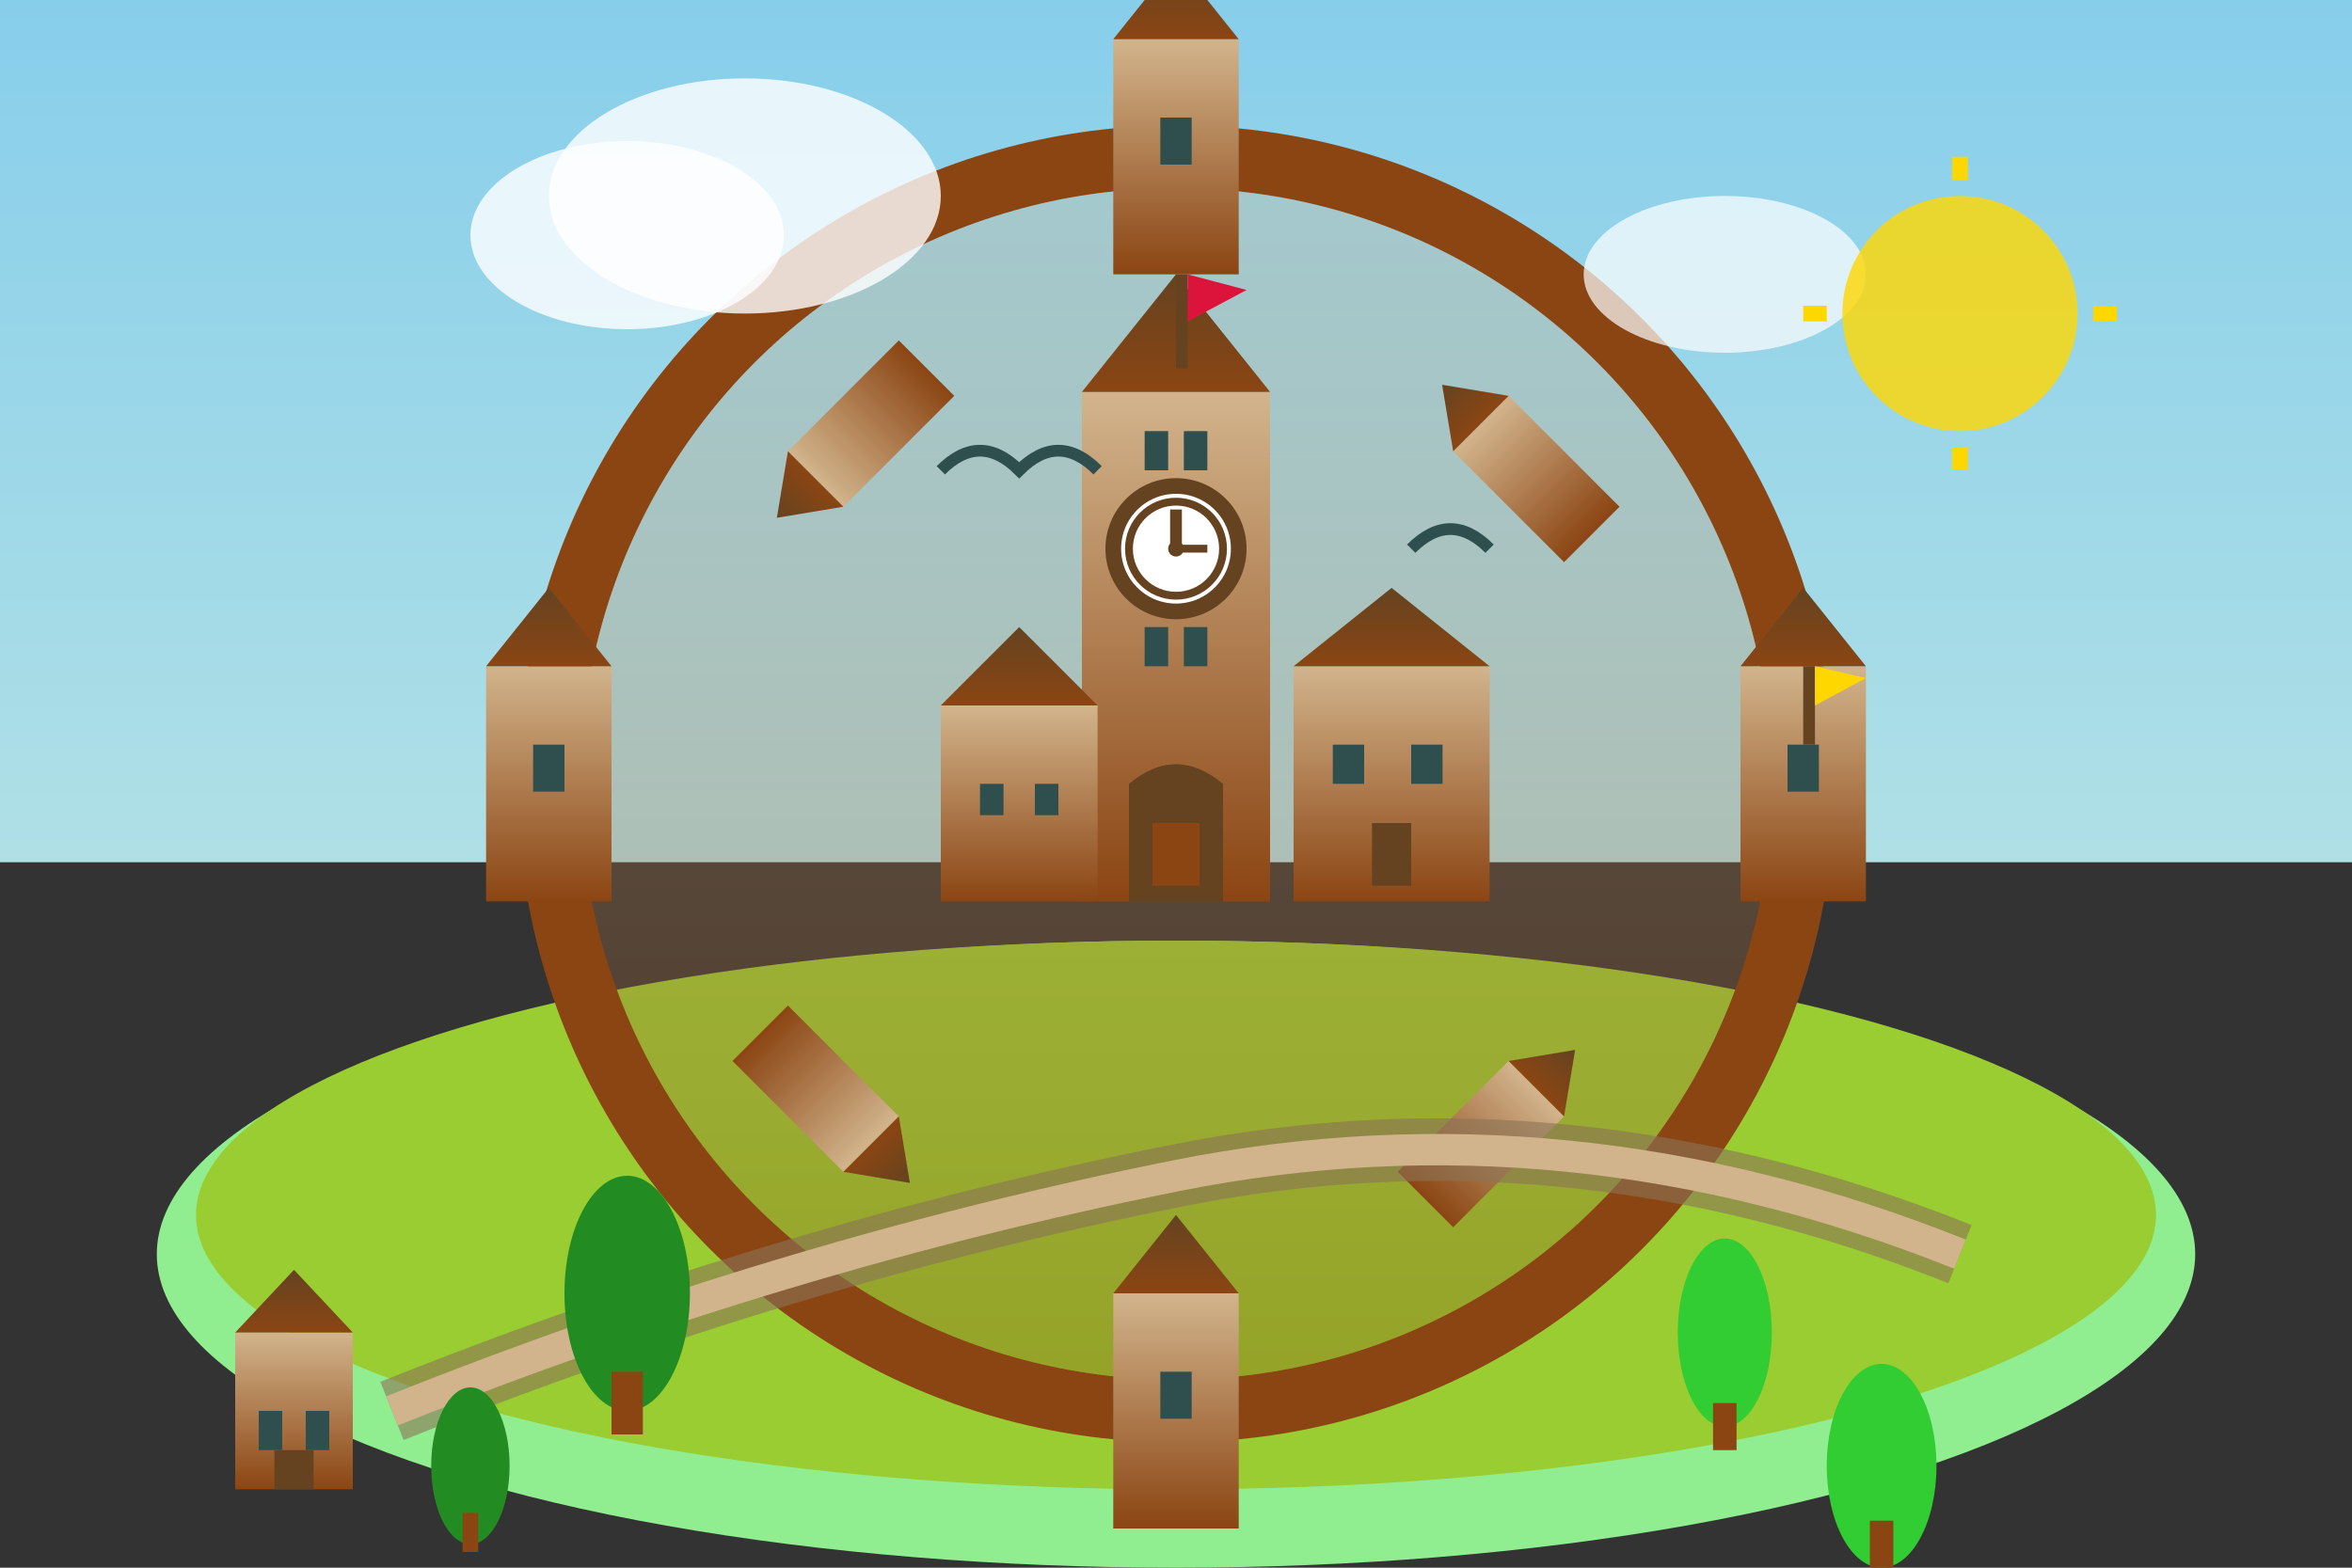 <svg width="300" height="200" viewBox="0 0 300 200" fill="none" xmlns="http://www.w3.org/2000/svg">
  <rect x="0" y="0" width="300" height="200" fill="#333333" stroke="none"/>
  <defs>
    <linearGradient id="citadelGradient" x1="0%" y1="0%" x2="0%" y2="100%">
      <stop offset="0%" style="stop-color:#D2B48C;stop-opacity:1" />
      <stop offset="100%" style="stop-color:#8B4513;stop-opacity:1" />
    </linearGradient>
    <linearGradient id="skyGradient" x1="0%" y1="0%" x2="0%" y2="100%">
      <stop offset="0%" style="stop-color:#87CEEB;stop-opacity:1" />
      <stop offset="100%" style="stop-color:#B0E0E6;stop-opacity:1" />
    </linearGradient>
    <linearGradient id="roofGradient" x1="0%" y1="0%" x2="0%" y2="100%">
      <stop offset="0%" style="stop-color:#654321;stop-opacity:1" />
      <stop offset="100%" style="stop-color:#8B4513;stop-opacity:1" />
    </linearGradient>
  </defs>
  
  <!-- Sky background -->
  <rect width="300" height="110" fill="url(#skyGradient)"/>
  
  <!-- Hill/elevated ground for citadel -->
  <ellipse cx="150" cy="160" rx="130" ry="40" fill="#90EE90"/>
  <ellipse cx="150" cy="155" rx="125" ry="35" fill="#9ACD32"/>
  
  <!-- Citadel walls (circular medieval citadel) -->
  <g transform="translate(150,100)">
    <!-- Outer wall circle -->
    <circle cx="0" cy="0" r="80" fill="none" stroke="#8B4513" stroke-width="8"/>
    <circle cx="0" cy="0" r="76" fill="url(#citadelGradient)" opacity="0.3"/>
    
    <!-- Wall towers at cardinal points -->
    <!-- North tower -->
    <g transform="translate(0,-80)">
      <rect x="-8" y="-15" width="16" height="30" fill="url(#citadelGradient)"/>
      <polygon points="-8,-15 0,-25 8,-15" fill="url(#roofGradient)"/>
      <rect x="-2" y="-5" width="4" height="6" fill="#2F4F4F"/>
    </g>
    
    <!-- East tower -->
    <g transform="translate(80,0)">
      <rect x="-8" y="-15" width="16" height="30" fill="url(#citadelGradient)"/>
      <polygon points="-8,-15 0,-25 8,-15" fill="url(#roofGradient)"/>
      <rect x="-2" y="-5" width="4" height="6" fill="#2F4F4F"/>
    </g>
    
    <!-- South tower -->
    <g transform="translate(0,80)">
      <rect x="-8" y="-15" width="16" height="30" fill="url(#citadelGradient)"/>
      <polygon points="-8,-15 0,-25 8,-15" fill="url(#roofGradient)"/>
      <rect x="-2" y="-5" width="4" height="6" fill="#2F4F4F"/>
    </g>
    
    <!-- West tower -->
    <g transform="translate(-80,0)">
      <rect x="-8" y="-15" width="16" height="30" fill="url(#citadelGradient)"/>
      <polygon points="-8,-15 0,-25 8,-15" fill="url(#roofGradient)"/>
      <rect x="-2" y="-5" width="4" height="6" fill="#2F4F4F"/>
    </g>
    
    <!-- Clock Tower (Turnul cu Ceas) in center -->
    <rect x="-12" y="-50" width="24" height="65" fill="url(#citadelGradient)"/>
    <polygon points="-12,-50 0,-65 12,-50" fill="url(#roofGradient)"/>
    
    <!-- Clock face -->
    <circle cx="0" cy="-30" r="8" fill="white" stroke="#654321" stroke-width="2"/>
    <circle cx="0" cy="-30" r="6" fill="none" stroke="#654321" stroke-width="1"/>
    <!-- Clock hands pointing to 3 o'clock -->
    <line x1="0" y1="-30" x2="0" y2="-35" stroke="#654321" stroke-width="1.5"/>
    <line x1="0" y1="-30" x2="4" y2="-30" stroke="#654321" stroke-width="1"/>
    <circle cx="0" cy="-30" r="1" fill="#654321"/>
    
    <!-- Clock tower windows -->
    <rect x="-4" y="-45" width="3" height="5" fill="#2F4F4F"/>
    <rect x="1" y="-45" width="3" height="5" fill="#2F4F4F"/>
    <rect x="-4" y="-20" width="3" height="5" fill="#2F4F4F"/>
    <rect x="1" y="-20" width="3" height="5" fill="#2F4F4F"/>
    
    <!-- Clock tower entrance -->
    <path d="M-6,15 L-6,0 Q0,-5 6,0 L6,15" fill="#654321"/>
    <rect x="-3" y="5" width="6" height="8" fill="#8B4513"/>
    
    <!-- Inner buildings -->
    <rect x="-30" y="-10" width="20" height="25" fill="url(#citadelGradient)"/>
    <polygon points="-30,-10 -20,-20 -10,-10" fill="url(#roofGradient)"/>
    <rect x="-25" y="0" width="3" height="4" fill="#2F4F4F"/>
    <rect x="-18" y="0" width="3" height="4" fill="#2F4F4F"/>
    
    <rect x="15" y="-15" width="25" height="30" fill="url(#citadelGradient)"/>
    <polygon points="15,-15 27.5,-25 40,-15" fill="url(#roofGradient)"/>
    <rect x="20" y="-5" width="4" height="5" fill="#2F4F4F"/>
    <rect x="30" y="-5" width="4" height="5" fill="#2F4F4F"/>
    <rect x="25" y="5" width="5" height="8" fill="#654321"/>
    
    <!-- Additional small towers between main towers -->
    <g transform="rotate(45)">
      <rect x="55" y="-5" width="10" height="20" fill="url(#citadelGradient)"/>
      <polygon points="55,-5 60,-12 65,-5" fill="url(#roofGradient)"/>
    </g>
    <g transform="rotate(135)">
      <rect x="55" y="-5" width="10" height="20" fill="url(#citadelGradient)"/>
      <polygon points="55,-5 60,-12 65,-5" fill="url(#roofGradient)"/>
    </g>
    <g transform="rotate(225)">
      <rect x="55" y="-5" width="10" height="20" fill="url(#citadelGradient)"/>
      <polygon points="55,-5 60,-12 65,-5" fill="url(#roofGradient)"/>
    </g>
    <g transform="rotate(315)">
      <rect x="55" y="-5" width="10" height="20" fill="url(#citadelGradient)"/>
      <polygon points="55,-5 60,-12 65,-5" fill="url(#roofGradient)"/>
    </g>
  </g>
  
  <!-- Winding path up to citadel -->
  <path d="M50,180 Q100,160 150,150 Q200,140 250,160" 
        stroke="#8B7355" stroke-width="8" fill="none" opacity="0.6"/>
  <path d="M50,180 Q100,160 150,150 Q200,140 250,160" 
        stroke="#D2B48C" stroke-width="4" fill="none"/>
  
  <!-- Trees around the citadel -->
  <g transform="translate(80,170)">
    <ellipse cx="0" cy="-5" rx="8" ry="15" fill="#228B22"/>
    <rect x="-2" y="5" width="4" height="8" fill="#8B4513"/>
  </g>
  <g transform="translate(220,175)">
    <ellipse cx="0" cy="-5" rx="6" ry="12" fill="#32CD32"/>
    <rect x="-1.5" y="4" width="3" height="6" fill="#8B4513"/>
  </g>
  <g transform="translate(60,190)">
    <ellipse cx="0" cy="-3" rx="5" ry="10" fill="#228B22"/>
    <rect x="-1" y="3" width="2" height="5" fill="#8B4513"/>
  </g>
  <g transform="translate(240,190)">
    <ellipse cx="0" cy="-3" rx="7" ry="13" fill="#32CD32"/>
    <rect x="-1.5" y="4" width="3" height="6" fill="#8B4513"/>
  </g>
  
  <!-- Medieval houses in lower town -->
  <g transform="translate(30,170)">
    <rect x="0" y="0" width="15" height="20" fill="url(#citadelGradient)"/>
    <polygon points="0,0 7.5,-8 15,0" fill="url(#roofGradient)"/>
    <rect x="3" y="10" width="3" height="5" fill="#2F4F4F"/>
    <rect x="9" y="10" width="3" height="5" fill="#2F4F4F"/>
    <rect x="5" y="15" width="5" height="5" fill="#654321"/>
  </g>
  
  <!-- Flags on towers -->
  <g transform="translate(150,35)">
    <rect x="0" y="0" width="1.5" height="12" fill="#654321"/>
    <polygon points="1.5,0 9,2 1.5,6" fill="#DC143C"/>
  </g>
  <g transform="translate(230,85)">
    <rect x="0" y="0" width="1.5" height="10" fill="#654321"/>
    <polygon points="1.5,0 8,1.5 1.5,5" fill="#FFD700"/>
  </g>
  
  <!-- Clouds -->
  <ellipse cx="80" cy="30" rx="20" ry="12" fill="white" opacity="0.8"/>
  <ellipse cx="95" cy="25" rx="25" ry="15" fill="white" opacity="0.8"/>
  <ellipse cx="220" cy="35" rx="18" ry="10" fill="white" opacity="0.7"/>
  
  <!-- Birds circling the citadel -->
  <path d="M120,60 Q125,55 130,60 Q135,55 140,60" stroke="#2F4F4F" stroke-width="1.5" fill="none"/>
  <path d="M180,70 Q185,65 190,70" stroke="#2F4F4F" stroke-width="1.5" fill="none"/>
  
  <!-- Sun -->
  <circle cx="250" cy="40" r="15" fill="#FFD700" opacity="0.8"/>
  <g transform="translate(250,40)">
    <line x1="-20" y1="0" x2="-17" y2="0" stroke="#FFD700" stroke-width="2"/>
    <line x1="17" y1="0" x2="20" y2="0" stroke="#FFD700" stroke-width="2"/>
    <line x1="0" y1="-20" x2="0" y2="-17" stroke="#FFD700" stroke-width="2"/>
    <line x1="0" y1="17" x2="0" y2="20" stroke="#FFD700" stroke-width="2"/>
  </g>
</svg>
